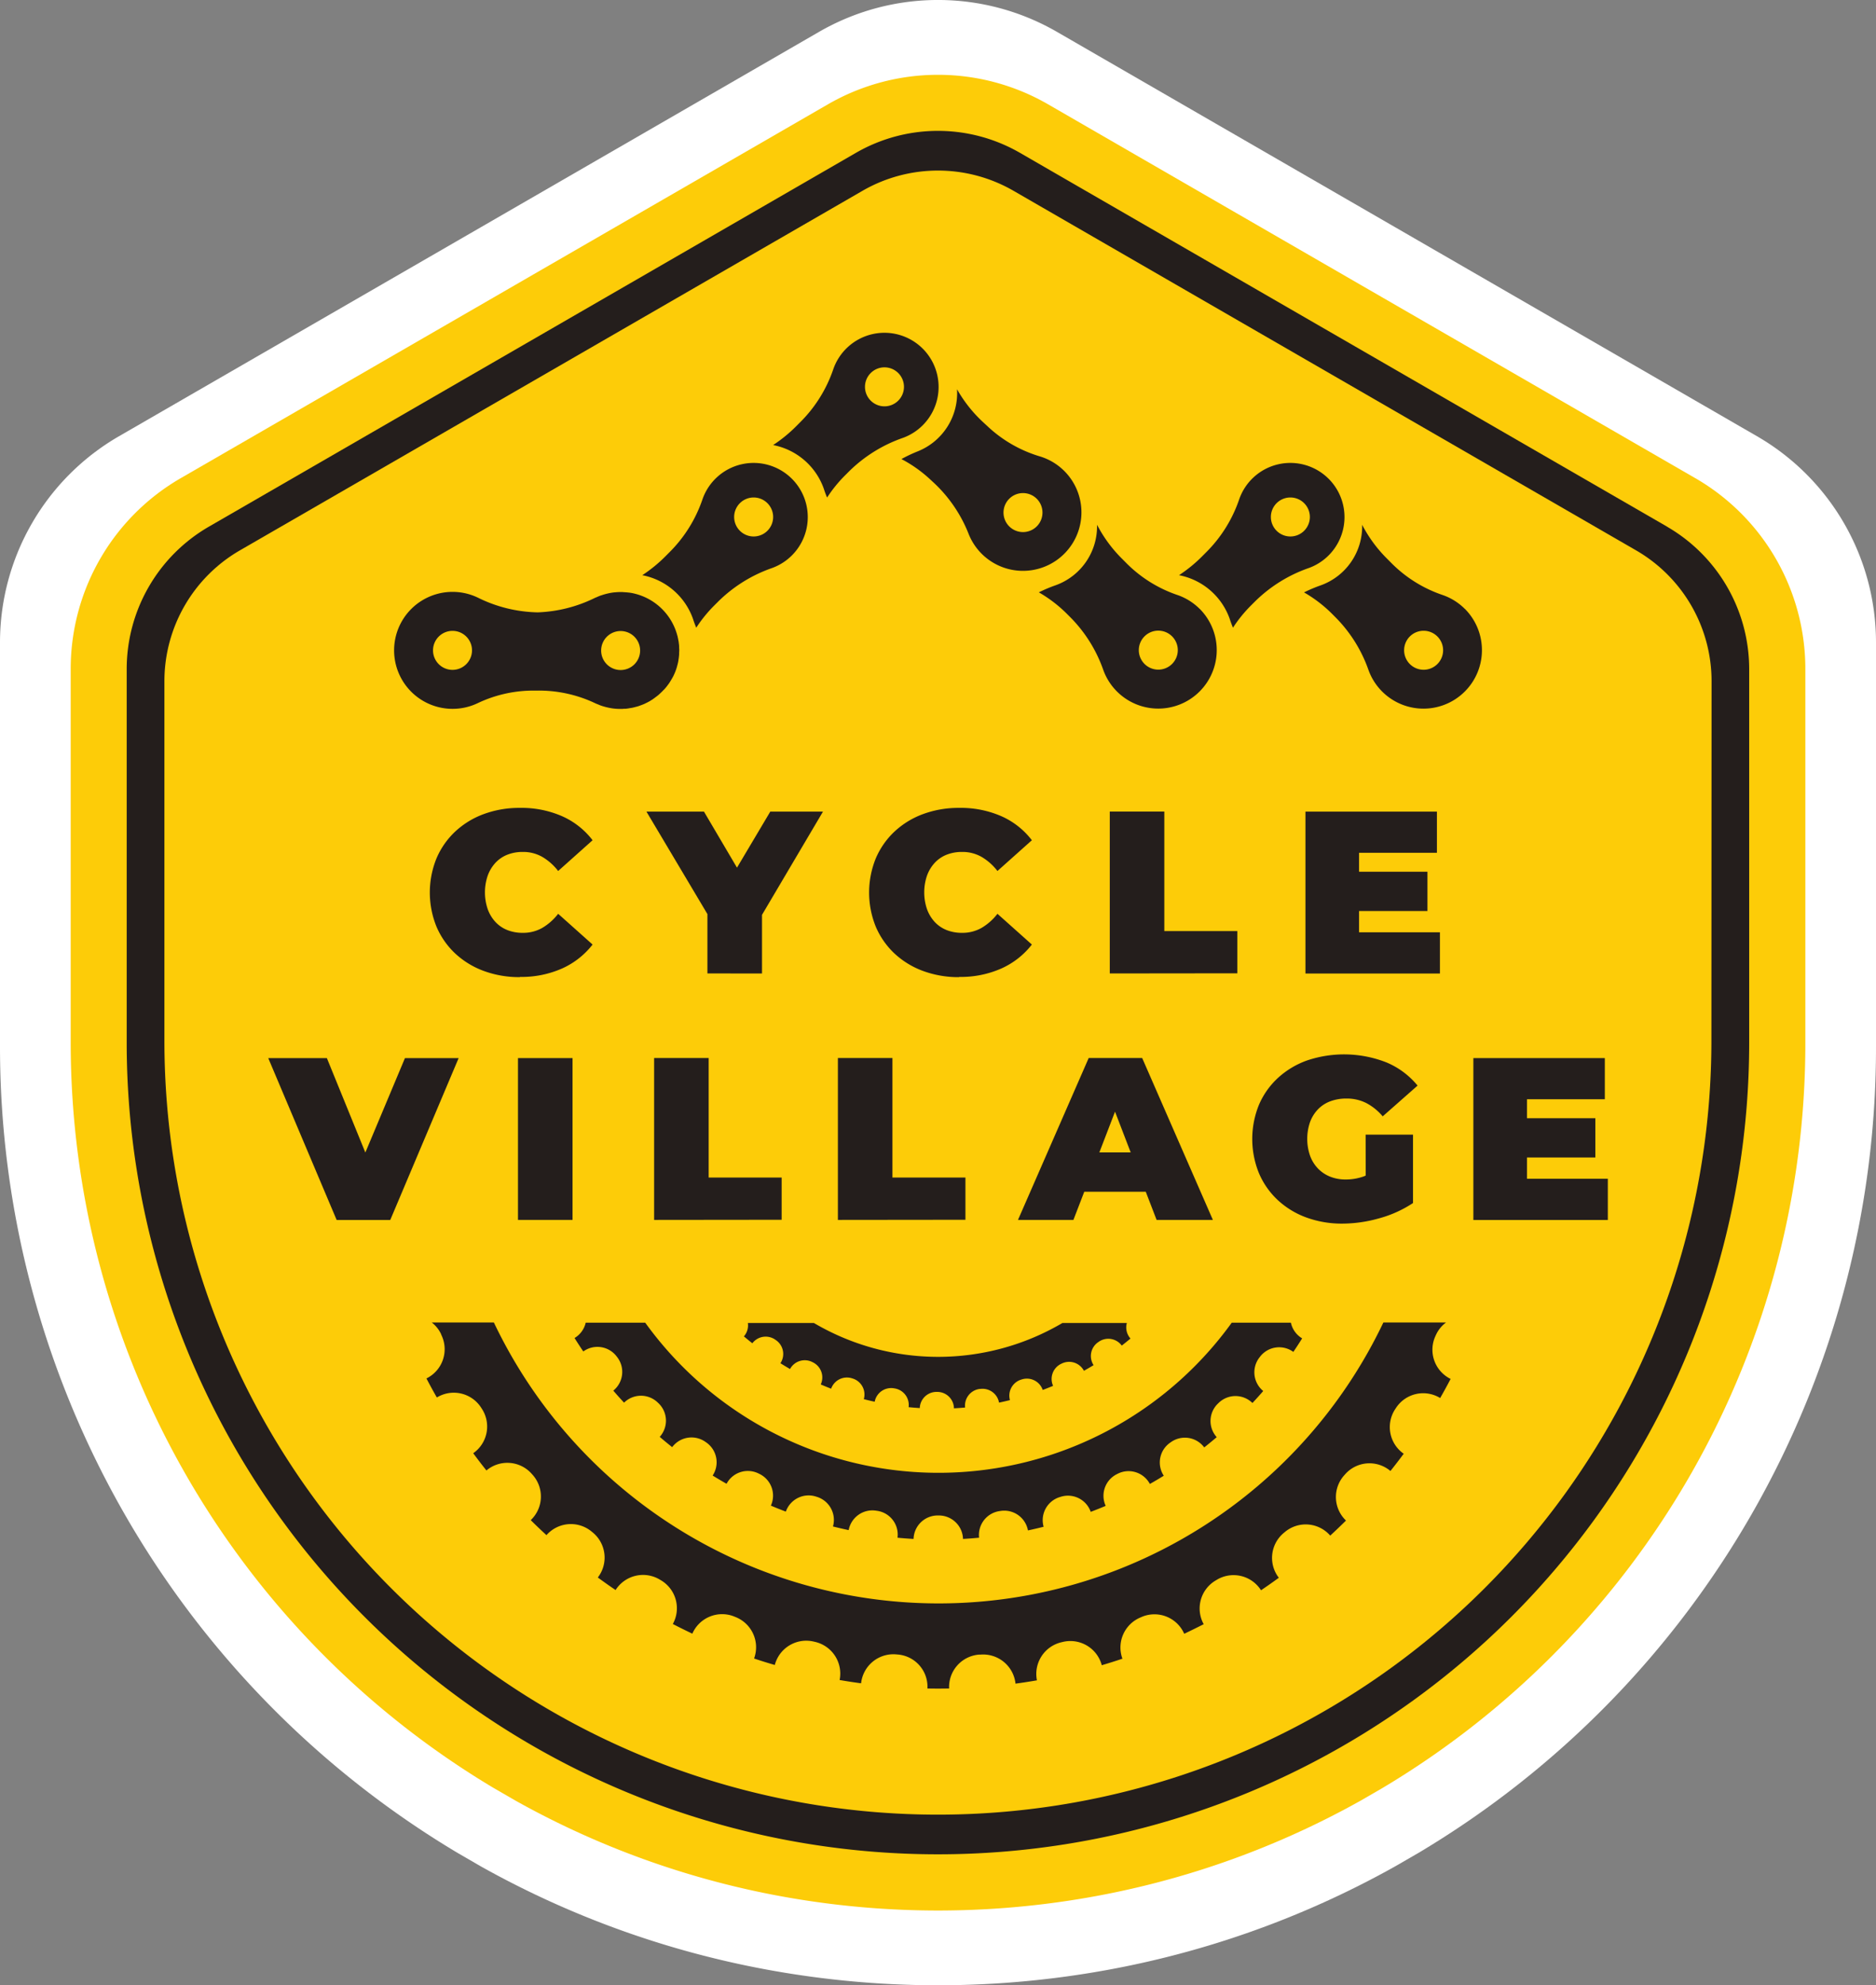 <svg xmlns="http://www.w3.org/2000/svg" width="80" height="84.618"><rect width="100%" height="100%" fill="#808080" stroke="none"/><defs><clipPath id="a"><path data-name="長方形 3472" d="M0 0h80v84.618H0z" fill="none"/></clipPath></defs><g data-name="グループ 4531" clip-path="url(#a)"><path data-name="パス 248" d="M74.924 18.593l-14.437-8.335-1.013-.585L45.076 1.36a10.149 10.149 0 00-10.152 0l-14.4 8.315-1.006.581-14.442 8.337A10.152 10.152 0 000 27.385v17.233a40.019 40.019 0 0019.519 34.363l1 .579a39.709 39.709 0 0013.037 4.54 40.23 40.23 0 0012.888 0 39.713 39.713 0 0013.031-4.537l1.01-.583A39.953 39.953 0 0080 44.618V27.385a10.151 10.151 0 00-5.076-8.792" fill="#fff"/><path data-name="パス 249" d="M72.293 20.381l-13.349-7.707-.937-.541-13.313-7.687a9.388 9.388 0 00-9.387 0l-13.316 7.688-.929.537-13.354 7.71a9.386 9.386 0 00-4.693 8.128v15.935a37.01 37.01 0 0018.048 31.774l.927.535a36.739 36.739 0 0012.053 4.2 37.2 37.2 0 0011.917 0 36.738 36.738 0 0012.049-4.195l.933-.539a36.943 36.943 0 0018.045-31.775V28.509a9.387 9.387 0 00-4.694-8.129" fill="#fdcc08"/><path data-name="パス 250" d="M22.169 41.649a4.376 4.376 0 01-1.532-.261 3.617 3.617 0 01-1.222-.744 3.385 3.385 0 01-.8-1.143 3.866 3.866 0 010-2.917 3.384 3.384 0 01.8-1.143 3.606 3.606 0 011.223-.745 4.376 4.376 0 011.532-.261 4.318 4.318 0 011.8.355 3.337 3.337 0 011.3 1.024l-1.468 1.311a2.363 2.363 0 00-.675-.6 1.638 1.638 0 00-.832-.212 1.76 1.76 0 00-.66.118 1.39 1.39 0 00-.507.345 1.607 1.607 0 00-.33.547 2.215 2.215 0 000 1.428 1.6 1.6 0 00.33.547 1.4 1.4 0 00.507.345 1.76 1.76 0 00.66.118 1.645 1.645 0 00.832-.212 2.376 2.376 0 00.675-.6l1.468 1.311a3.413 3.413 0 01-1.3 1.02 4.266 4.266 0 01-1.8.36" fill="#241e1c"/><path data-name="パス 251" d="M30.167 41.491v-2.529l-2.6-4.368h2.453l1.408 2.389 1.42-2.389h2.247l-2.6 4.4v2.5z" fill="#241e1c"/><path data-name="パス 252" d="M40.902 41.65a4.376 4.376 0 01-1.532-.261 3.617 3.617 0 01-1.222-.744 3.385 3.385 0 01-.8-1.143 3.866 3.866 0 010-2.917 3.385 3.385 0 01.8-1.143 3.606 3.606 0 011.223-.746 4.376 4.376 0 011.532-.261 4.316 4.316 0 011.8.355 3.337 3.337 0 011.3 1.024l-1.468 1.311a2.363 2.363 0 00-.675-.6 1.638 1.638 0 00-.832-.212 1.76 1.76 0 00-.66.118 1.39 1.39 0 00-.507.345 1.607 1.607 0 00-.33.547 2.215 2.215 0 000 1.428 1.6 1.6 0 00.33.547 1.4 1.4 0 00.507.345 1.76 1.76 0 00.66.118 1.645 1.645 0 00.832-.212 2.376 2.376 0 00.675-.6l1.468 1.311a3.413 3.413 0 01-1.3 1.02 4.264 4.264 0 01-1.8.36" fill="#241e1c"/><path data-name="パス 253" d="M47.325 41.492v-6.9h2.326v5.094h3.113v1.8z" fill="#241e1c"/><path data-name="パス 254" d="M57.956 39.738v-.907h2.916v-1.674h-2.916v-.808h3.32v-1.754H55.67v6.9h5.734v-1.757z" fill="#241e1c"/><path data-name="パス 255" d="M17.269 45.1l-1.689 4.025-1.641-4.025h-2.5l2.917 6.9h2.286l2.916-6.9z" fill="#241e1c"/><path data-name="長方形 3471" d="M22.089 45.1h2.326v6.897h-2.326z" fill="#241e1c"/><path data-name="パス 256" d="M27.894 51.997v-6.9h2.326v5.094h3.113v1.8z" fill="#241e1c"/><path data-name="パス 257" d="M35.731 51.997v-6.9h2.326v5.094h3.113v1.8z" fill="#241e1c"/><path data-name="パス 258" d="M49.322 51.997h2.4l-3.015-6.9h-2.281l-3.015 6.9h2.364l.462-1.2h2.623zm-2.441-2.877l.668-1.737.668 1.737z" fill="#241e1c"/><path data-name="パス 259" d="M58.239 50.108l-.079.033a2.267 2.267 0 01-.768.133 1.762 1.762 0 01-.676-.123 1.492 1.492 0 01-.517-.349 1.554 1.554 0 01-.335-.547 2.2 2.2 0 010-1.424 1.567 1.567 0 01.336-.544 1.419 1.419 0 01.527-.345 1.935 1.935 0 01.695-.118 1.837 1.837 0 01.842.192 2.344 2.344 0 01.7.567l1.487-1.311a3.428 3.428 0 00-1.32-.985 4.943 4.943 0 00-3.4-.084 3.641 3.641 0 00-1.236.744 3.35 3.35 0 00-.808 1.143 3.866 3.866 0 000 2.917 3.375 3.375 0 00.8 1.143 3.6 3.6 0 001.222.744 4.407 4.407 0 001.542.261 5.8 5.8 0 001.566-.227 4.976 4.976 0 001.439-.65v-2.916h-2.02z" fill="#241e1c"/><path data-name="パス 260" d="M65.116 50.243v-.907h2.916v-1.674h-2.916v-.808h3.32V45.1H62.83V52h5.734v-1.757z" fill="#241e1c"/><path data-name="パス 261" d="M51.159 25.953a2.488 2.488 0 00-.972-.6 5.612 5.612 0 01-2.176-1.373l-.165-.166a5.81 5.81 0 01-1.064-1.447 2.669 2.669 0 01-1.771 2.581 6.21 6.21 0 00-.711.3 5.729 5.729 0 011.187.906l.176.176a6 6 0 011.385 2.225 2.493 2.493 0 104.109-2.607m-1.175 2.351a.831.831 0 110-1.175.83.83 0 010 1.175" fill="#241e1c"/><path data-name="パス 262" d="M45.32 20.013a2.475 2.475 0 00-.994-.565 5.6 5.6 0 01-2.227-1.291l-.172-.159a5.8 5.8 0 01-1.116-1.407 2.671 2.671 0 01-1.67 2.645 6.229 6.229 0 00-.7.331 5.643 5.643 0 011.22.862l.183.169a5.977 5.977 0 011.467 2.172 2.493 2.493 0 104.01-2.757m-1.087 2.4a.831.831 0 11-.044-1.174.832.832 0 01.044 1.174" fill="#241e1c"/><path data-name="パス 263" d="M29.565 26.421c.037.112.08.223.126.334a5.833 5.833 0 01.759-.938l.176-.176a6.127 6.127 0 012.293-1.428 2.309 2.309 0 00.916-3.738 1.405 1.405 0 00-.066-.068 2.309 2.309 0 00-3.821.9 5.827 5.827 0 01-1.417 2.25l-.165.166a6.165 6.165 0 01-.976.794 2.869 2.869 0 012.175 1.9m1.986-4.969a.831.831 0 110 1.175.83.83 0 010-1.175" fill="#241e1c"/><path data-name="パス 264" d="M35.144 20.874c.037.112.08.223.126.334a5.833 5.833 0 01.759-.938l.176-.176a6.127 6.127 0 012.293-1.428 2.309 2.309 0 00.916-3.738 1.405 1.405 0 00-.066-.068 2.309 2.309 0 00-3.821.9 5.827 5.827 0 01-1.417 2.25l-.165.166a6.166 6.166 0 01-.976.794 2.869 2.869 0 012.175 1.9m1.986-4.969a.831.831 0 110 1.175.83.83 0 010-1.175" fill="#241e1c"/><path data-name="パス 265" d="M62.466 25.953a2.488 2.488 0 00-.972-.6 5.612 5.612 0 01-2.178-1.372l-.165-.166a5.811 5.811 0 01-1.064-1.447 2.669 2.669 0 01-1.767 2.582 6.21 6.21 0 00-.711.3 5.729 5.729 0 011.187.906l.175.176a5.989 5.989 0 011.386 2.225 2.493 2.493 0 104.109-2.607m-1.17 2.354a.831.831 0 110-1.175.83.83 0 010 1.175" fill="#241e1c"/><path data-name="パス 266" d="M52.453 26.421c.037.112.08.223.126.334a5.833 5.833 0 01.759-.938l.176-.176a6.126 6.126 0 012.293-1.428 2.309 2.309 0 00.916-3.738 1.405 1.405 0 00-.066-.068 2.309 2.309 0 00-3.821.9 5.826 5.826 0 01-1.417 2.25l-.165.166a6.166 6.166 0 01-.976.794 2.869 2.869 0 012.175 1.9m1.986-4.969a.831.831 0 110 1.175.83.83 0 010-1.175" fill="#241e1c"/><path data-name="パス 267" d="M28.308 29.404c.043-.046.084-.095.124-.145l.031-.041c.039-.052.076-.1.111-.159l.026-.042c.034-.056.066-.113.1-.172l.021-.043a2.3 2.3 0 00.08-.183l.017-.045c.023-.062.043-.126.06-.191 0-.016.009-.032.013-.048a2.08 2.08 0 00.042-.2c0-.017.005-.034.007-.051.01-.067.017-.135.021-.2v-.052c0-.035.005-.07.005-.106s0-.07-.005-.106v-.052c0-.064-.011-.128-.019-.192 0-.015 0-.029-.007-.044a2.72 2.72 0 00-.04-.2c0-.008 0-.015-.006-.023a2.492 2.492 0 00-1.856-1.813l-.023-.006a2.184 2.184 0 00-.165-.029l-.088-.009a3.344 3.344 0 00-.141-.011c-.027 0-.053-.005-.08-.006h-.072a2.382 2.382 0 00-.239.012h-.011a2.431 2.431 0 00-.254.04l-.086.02c-.058.014-.114.03-.17.048l-.1.032a2.866 2.866 0 00-.161.067c-.025.011-.05.019-.074.031a6 6 0 01-2.439.616 5.977 5.977 0 01-2.545-.624 2.493 2.493 0 100 4.488 5.528 5.528 0 012.265-.529h.216a5.612 5.612 0 012.517.539c.041.021.084.035.125.052s.1.044.159.062.114.035.171.049.1.025.155.035.1.019.152.025a2.571 2.571 0 00.26.019h.089c.032 0 .063 0 .1-.006.05 0 .1 0 .151-.01.032 0 .063-.009.095-.014.052-.008.106-.016.157-.027l.085-.022c.053-.013.106-.027.158-.044l.076-.028c.053-.019.106-.039.157-.061.023-.01.045-.022.068-.033.052-.025.1-.05.153-.078l.058-.036c.051-.031.1-.062.149-.1l.052-.039c.048-.036.1-.073.142-.112l.043-.04c.046-.042.091-.084.134-.13l.037-.04m-9.022-.845a.831.831 0 11.841-.821.832.832 0 01-.841.821m8.01-.834a.831.831 0 11-.841-.821.831.831 0 01.841.821" fill="#241e1c"/><path data-name="パス 268" d="M18.811 56.878l.026.056a1.386 1.386 0 01-.652 1.82q.214.411.444.812a1.386 1.386 0 011.889.434l.027.042a1.386 1.386 0 01-.365 1.9q.274.373.563.735a1.386 1.386 0 011.919.129l.053.059a1.387 1.387 0 01-.082 1.929c.219.218.442.43.67.64a1.385 1.385 0 011.924-.155l.05.041a1.386 1.386 0 01.216 1.919c.25.182.5.361.758.534a1.387 1.387 0 011.87-.454l.071.042a1.386 1.386 0 01.5 1.86q.412.213.832.412a1.385 1.385 0 011.777-.735l.076.031a1.385 1.385 0 01.78 1.762c.292.1.587.19.883.277a1.387 1.387 0 011.651-1l.066.015a1.387 1.387 0 011.048 1.625c.3.052.608.1.915.14a1.386 1.386 0 011.472-1.234l.083.007a1.377 1.377 0 011.274 1.448c.31.007.618.006.925 0a1.385 1.385 0 011.291-1.444h.053a1.388 1.388 0 011.487 1.238c.306-.041.611-.089.914-.141a1.386 1.386 0 011.046-1.623l.062-.015a1.386 1.386 0 011.657.994q.443-.131.881-.278a1.386 1.386 0 01.78-1.762l.066-.029a1.386 1.386 0 011.789.729q.419-.2.83-.409a1.385 1.385 0 01.5-1.857l.068-.041a1.387 1.387 0 011.877.452q.385-.259.759-.533a1.384 1.384 0 01.216-1.915l.054-.045a1.384 1.384 0 011.922.163q.342-.315.672-.642a1.385 1.385 0 01-.076-1.927l.046-.052a1.385 1.385 0 011.926-.133q.289-.362.566-.735a1.386 1.386 0 01-.372-1.888l.045-.068a1.386 1.386 0 011.881-.419q.23-.4.446-.814a1.386 1.386 0 01-.653-1.815l.029-.064a1.369 1.369 0 01.43-.528h-2.673a21.007 21.007 0 01-37.933 0h-2.649a1.368 1.368 0 01.4.5" fill="#241e1c"/><path data-name="パス 269" d="M24.499 57.028q.182.292.375.576a1.029 1.029 0 011.413.2l.036.047a1.028 1.028 0 01-.169 1.423c.149.174.3.344.459.512a1.028 1.028 0 011.434-.007l.035.033a1.029 1.029 0 01.051 1.433q.262.224.531.438a1.03 1.03 0 011.41-.231l.05.035a1.028 1.028 0 01.266 1.406q.293.181.593.351a1.028 1.028 0 011.357-.443l.055.027a1.029 1.029 0 01.478 1.348c.211.089.423.173.638.255a1.029 1.029 0 011.278-.644l.048.015a1.029 1.029 0 01.684 1.262q.332.084.67.155a1.029 1.029 0 011.16-.83l.061.009a1.022 1.022 0 01.861 1.145c.229.022.457.039.685.052a1.029 1.029 0 011.038-1h.039a1.029 1.029 0 011.031 1c.229-.013.458-.031.686-.053a1.028 1.028 0 01.866-1.133l.048-.007a1.028 1.028 0 011.17.83q.336-.072.668-.156a1.029 1.029 0 01.677-1.261l.049-.015a1.028 1.028 0 011.283.641c.215-.082.427-.166.638-.255a1.029 1.029 0 01.467-1.347l.053-.027a1.028 1.028 0 011.364.44q.3-.17.593-.351a1.027 1.027 0 01.268-1.406l.043-.03a1.028 1.028 0 011.414.229q.27-.213.533-.437a1.028 1.028 0 01.052-1.431l.037-.036a1.03 1.03 0 011.434.011c.156-.167.31-.338.46-.511a1.029 1.029 0 01-.169-1.419l.037-.048a1.027 1.027 0 011.416-.2q.193-.285.376-.577a1.024 1.024 0 01-.48-.668h-2.523a15.42 15.42 0 01-25.011 0h-2.538a1.024 1.024 0 01-.478.654" fill="#241e1c"/><path data-name="パス 270" d="M31.715 56.955c.12.1.244.205.368.3a.713.713 0 01.988-.146l.027.019a.714.714 0 01.182.978c.136.085.272.167.41.247a.714.714 0 01.945-.3l.038.019a.715.715 0 01.327.938q.219.095.443.181a.714.714 0 01.886-.444l.041.013a.714.714 0 01.466.877q.231.06.464.11a.715.715 0 01.812-.574l.035.006a.714.714 0 01.6.8q.237.023.476.038a.713.713 0 01.711-.689h.037a.71.71 0 01.709.7q.239-.013.476-.034a.716.716 0 01.61-.791h.027a.715.715 0 01.81.582c.156-.033.311-.069.465-.107a.714.714 0 01.477-.873l.032-.01a.714.714 0 01.889.45q.223-.084.442-.175a.715.715 0 01.336-.935l.032-.015a.714.714 0 01.947.308c.139-.078.276-.157.412-.24a.714.714 0 01.186-.973l.034-.024a.714.714 0 01.982.163q.188-.147.371-.3a.715.715 0 01-.155-.664h-2.746a10.448 10.448 0 01-10.6 0h-2.815a.713.713 0 01-.177.581" fill="#241e1c"/><path data-name="パス 271" d="M71.097 22.451l-2.469-1.425L45.959 7.937l-2.461-1.421a7 7 0 00-7 0l-2.46 1.421-22.665 13.088-2.47 1.426a7.013 7.013 0 00-3.5 6.058v15.934a34.594 34.594 0 0069.189 0V28.509a7.014 7.014 0 00-3.5-6.058m1.889 21.911a32.985 32.985 0 11-65.97 0V29.037a6.442 6.442 0 013.221-5.579L36.78 8.133a6.441 6.441 0 016.441 0l26.547 15.325a6.441 6.441 0 013.22 5.579z" fill="#241e1c"/></g></svg>